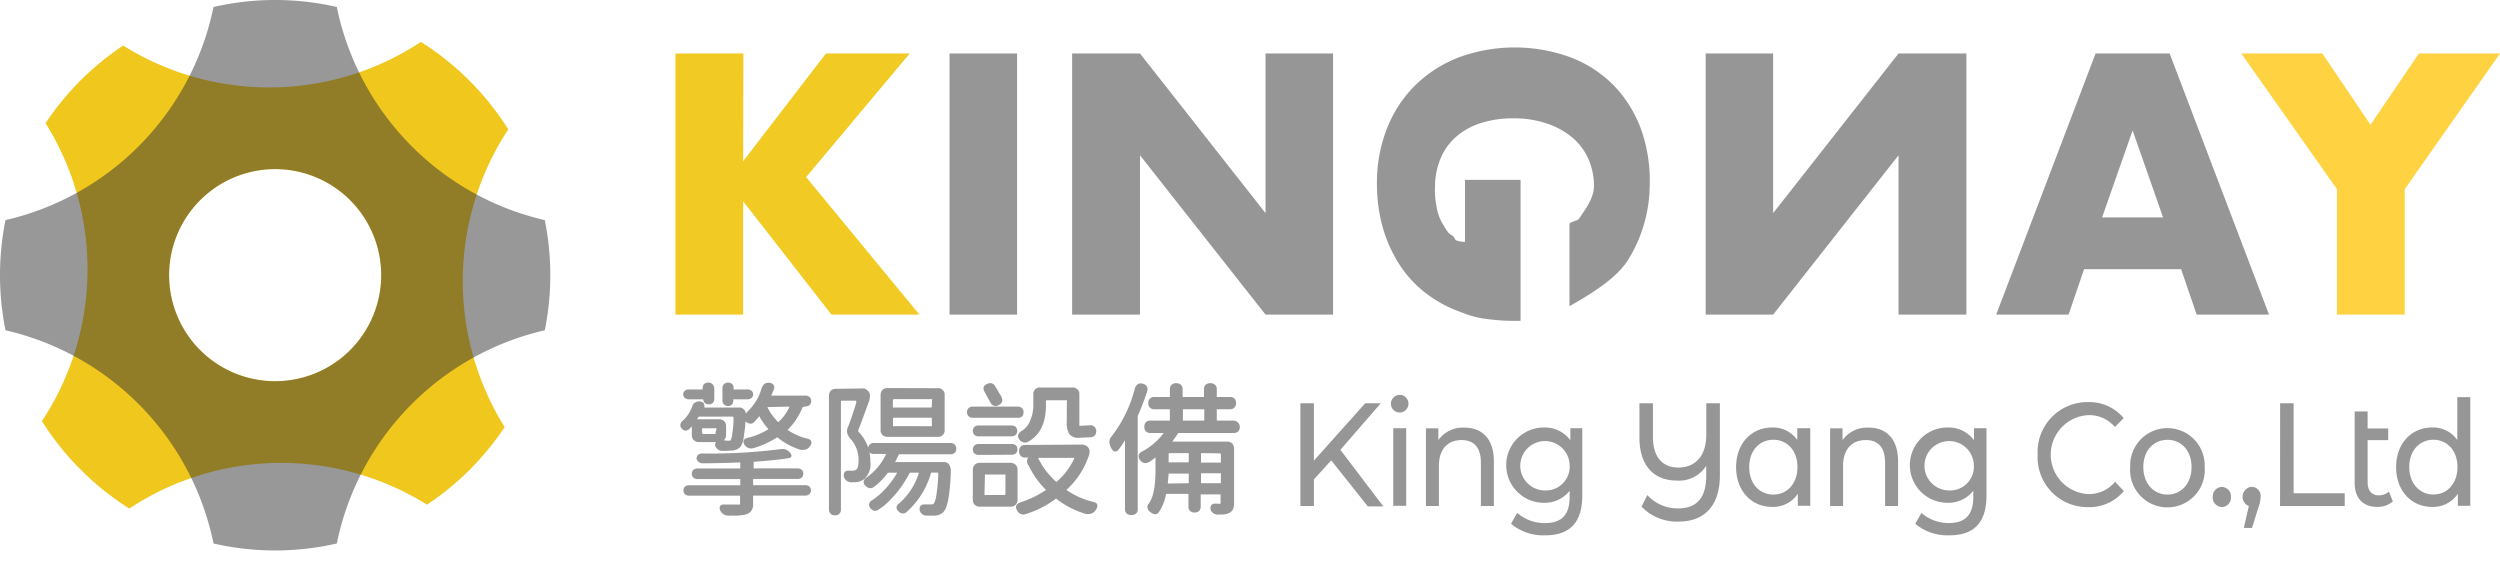 <svg xmlns="http://www.w3.org/2000/svg" viewBox="0 0 322 75"><defs><style>.cls-1{fill:#f0c71c;}.cls-2{fill:#323232;opacity:0.5;}.cls-3{fill:#f1ca23;}.cls-4{fill:#969696;}.cls-5{fill:#ffd241;}.cls-6{fill:none;}</style></defs><title>資產 1</title><g id="圖層_2" data-name="圖層 2"><g id="menu"><path class="cls-1" d="M65,55a35.48,35.48,0,0,1,.47-38.34,35.94,35.94,0,0,0-5-6.26,35.57,35.57,0,0,0-6.26-5,35.48,35.48,0,0,1-38.34.47,35.57,35.57,0,0,0-10,10A35.48,35.48,0,0,1,5.4,54.24a35.57,35.57,0,0,0,5,6.26,35.94,35.94,0,0,0,6.26,5A35.48,35.48,0,0,1,55,65,35.57,35.57,0,0,0,65,55ZM25.78,45.1a13.66,13.66,0,1,1,19.32,0A13.67,13.67,0,0,1,25.78,45.1Z"/><path class="cls-2" d="M70.17,28.35A35.5,35.5,0,0,1,43.38.9,35.47,35.47,0,0,0,27.5.9,35.48,35.48,0,0,1,.71,28.35a35.81,35.81,0,0,0,0,14.19A35.45,35.45,0,0,1,27.5,70a35.47,35.47,0,0,0,15.88,0A35.47,35.47,0,0,1,70.17,42.54a35.81,35.81,0,0,0,0-14.19ZM35.44,49.1A13.66,13.66,0,1,1,49.1,35.44,13.67,13.67,0,0,1,35.44,49.1Z"/><path class="cls-3" d="M95.72,20.76,106.38,6.89h10.79L103.83,22.81l14.59,17.71H107.09L95.72,25.93V40.52H87V6.89h8.75Z"/><path class="cls-4" d="M131,6.89V40.52H122.3V6.89Z"/><path class="cls-4" d="M138.09,40.52V6.89h8.74L163,27.45V6.89h8.7V40.52H163L146.83,20V40.52Z"/><path class="cls-5" d="M309.73,40.52H301V24.37L288.68,6.89h10.44l6.2,9.18,6.24-9.18H322L309.73,24.37Z"/><path class="cls-4" d="M266.43,40.52h-9.32l12.8-33.63h9.54l12.8,33.63h-9.32l-2-5.85H268.43ZM278.6,28l-3.92-11.2L270.75,28Z"/><path class="cls-4" d="M244.53,40.52V20L228.38,40.52h-8.69V6.89h8.69V27.45L244.53,6.89h8.74V40.52Z"/><path class="cls-4" d="M188.69,23.17v8c-1.79-.15-1-.44-1.68-.85s-.83-.95-1.26-1.59a6.27,6.27,0,0,1-.73-2.16,10.27,10.27,0,0,1-.19-2.5,9.34,9.34,0,0,1,.79-3.83,7.58,7.58,0,0,1,2.1-2.77,9,9,0,0,1,3.18-1.67,13.55,13.55,0,0,1,4-.56,13.42,13.42,0,0,1,4.29.65,10.32,10.32,0,0,1,3.28,1.78,7.83,7.83,0,0,1,2.09,2.75,8.46,8.46,0,0,1,.74,3.56c0,1.58-1.14,3-1.94,4.22-.14.21-1.21.42-1.21.62V39.44c2.69-1.54,6.22-3.62,7.72-6.25A18.43,18.43,0,0,0,212.48,24a19.85,19.85,0,0,0-1.11-7.35A16.15,16.15,0,0,0,207.85,11a15.56,15.56,0,0,0-5.55-3.61,20.92,20.92,0,0,0-14.41,0A16.48,16.48,0,0,0,182.27,11a16,16,0,0,0-3.63,5.55,19.13,19.13,0,0,0-1.29,7.16,20.64,20.64,0,0,0,.71,5.44,17.8,17.8,0,0,0,2.08,4.75,14.65,14.65,0,0,0,3.39,3.77,16.22,16.22,0,0,0,4.66,2.54,12.25,12.25,0,0,0,3.43.89,26.81,26.81,0,0,0,4.23.22V23.17Z"/><path class="cls-4" d="M93.46,58.07h-.34a1,1,0,0,1-1-.63,1.42,1.42,0,0,1,0-.23.36.36,0,0,1,.1-.27H90.05a.94.94,0,0,1-.69-.25.9.9,0,0,1-.25-.69V54.92l-.3.31a.68.68,0,0,1-.49.23.65.65,0,0,1-.48-.23.68.68,0,0,1-.22-.45.82.82,0,0,1,.34-.61,1.89,1.89,0,0,0,.2-.2,4.42,4.42,0,0,0,1-1.62A.88.88,0,0,1,90,51.7l.17,0a.75.75,0,0,1,.42.18.45.45,0,0,1,.13.31,1,1,0,0,1,0,.3h4.4a.85.85,0,0,1,.94.94v.25a23.5,23.5,0,0,1-.28,2.71,2.69,2.69,0,0,1-.4,1.15,1.6,1.6,0,0,1-1.14.49ZM92,51.34a.72.72,0,0,1-.19.55.68.68,0,0,1-.52.19.69.69,0,0,1-.51-.18.73.73,0,0,1-.21-.47H88.79a.85.85,0,0,1-.59-.18A.61.61,0,0,1,88,50.8a.63.63,0,0,1,.18-.45.81.81,0,0,1,.59-.19h1.73v-.11a.81.81,0,0,1,.19-.58.71.71,0,0,1,.52-.19.7.7,0,0,1,.54.19A.8.8,0,0,1,92,50Zm-2.24,7.57a.41.41,0,0,1,.12-.3,1,1,0,0,1,.72-.2,70.87,70.87,0,0,0,10.07-.58h.16a1.18,1.18,0,0,1,.86.41.71.71,0,0,1,.26.45.32.32,0,0,1-.09.21.46.46,0,0,1-.29.11c-.89.16-2.39.31-4.5.47v.85h5.61a.83.83,0,0,1,.59.18.73.73,0,0,1,0,1,.83.83,0,0,1-.59.18H97v.8h6.67a.83.83,0,0,1,.59.18.7.7,0,0,1,.19.49.66.66,0,0,1-.19.48.79.79,0,0,1-.59.19H97v1a1.45,1.45,0,0,1-.32,1.08,1.8,1.8,0,0,1-.63.36,7.08,7.08,0,0,1-1.74.14H94a1.21,1.21,0,0,1-1.24-.66,1,1,0,0,1-.07-.36.39.39,0,0,1,.13-.29.57.57,0,0,1,.41-.12h1.91a.48.48,0,0,0,.18,0s0-.06,0-.14v-1H88.81a.79.79,0,0,1-.59-.19.65.65,0,0,1-.19-.47.66.66,0,0,1,.2-.51.89.89,0,0,1,.58-.17h6.54v-.8H89.89a.83.83,0,0,1-.59-.18.73.73,0,0,1,0-1,.83.83,0,0,1,.59-.18h5.46v-.78c-1.78.07-3.37.11-4.74.11a.81.81,0,0,1-.89-.57A1,1,0,0,1,89.71,58.91Zm3.84-2.15h.33c.08,0,.13,0,.16-.05a1.92,1.92,0,0,0,.21-.72,13.76,13.76,0,0,0,.18-1.87V54c0-.22,0-.34-.14-.34H90l-.22.34h2.81a.9.9,0,0,1,.69.25.93.93,0,0,1,.24.69v1a.91.91,0,0,1-.3.76Zm-1.33-1.44a.24.24,0,0,0,0-.16.2.2,0,0,0-.14,0H90.43v.54a.17.17,0,0,0,.19.2H92c.08,0,.12,0,.15,0a.28.28,0,0,0,0-.16Zm2.18-3.89v.11a.77.77,0,0,1-.19.57.7.7,0,0,1-.49.19h0a.7.7,0,0,1-.52-.2.77.77,0,0,1-.2-.56V50.05a.82.82,0,0,1,.2-.58.83.83,0,0,1,1.06,0,.8.8,0,0,1,.18.54v.15h1.74a.79.79,0,0,1,.59.19.62.62,0,0,1,.19.45.65.65,0,0,1-.19.45.83.83,0,0,1-.59.18Zm8.93,1a8.42,8.42,0,0,1-1.94,2.94A7.61,7.61,0,0,0,104,56.5c.35.09.52.26.52.51a.9.9,0,0,1-.2.47,1,1,0,0,1-.86.46,1.65,1.65,0,0,1-.34,0,8.74,8.74,0,0,1-3-1.62,12.08,12.08,0,0,1-3,1.38,1.43,1.43,0,0,1-.39.06,1,1,0,0,1-.81-.44.72.72,0,0,1-.16-.42.4.4,0,0,1,.13-.31.92.92,0,0,1,.41-.2,8.92,8.92,0,0,0,2.68-1.11,9,9,0,0,1-1.19-1.68,6.62,6.62,0,0,1-.63.74.63.63,0,0,1-.49.23,1,1,0,0,1-.59-.25.75.75,0,0,1-.3-.54.63.63,0,0,1,.21-.48,2.47,2.47,0,0,0,.27-.25c0-.05.07-.08.07-.09A6.54,6.54,0,0,0,98.1,50a1.33,1.33,0,0,1,.31-.5.69.69,0,0,1,.5-.2l.24,0c.38.08.57.28.57.59a.85.85,0,0,1-.07.33l-.31.73h4.37a.82.82,0,0,1,.58.2.68.68,0,0,1,.19.5.69.69,0,0,1-.19.51.81.81,0,0,1-.58.19Zm-4.42,0-.09,0a.14.14,0,0,0,0,.07,6.81,6.81,0,0,0,1.37,1.87,5.66,5.66,0,0,0,1.45-2Z"/><path class="cls-4" d="M110.22,51.61h-1.73a.15.15,0,0,0-.18.18V65.6a.7.7,0,0,1-.77.77.73.73,0,0,1-.56-.2.77.77,0,0,1-.21-.57V51a.94.94,0,0,1,.24-.68.92.92,0,0,1,.68-.24l3.59-.05h0s0,0,.05,0l.27.16a.89.89,0,0,1,.45.82,2.21,2.21,0,0,1-.16.78c-.83,2.28-1.28,3.49-1.37,3.65v0a.55.55,0,0,0,.16.28,5.41,5.41,0,0,1,1.42,3.74,2.57,2.57,0,0,1-.77,2.23,2.07,2.07,0,0,1-1.28.42l-.23,0a1,1,0,0,1-1.13-.72,1.08,1.08,0,0,1,0-.32.43.43,0,0,1,.15-.31.63.63,0,0,1,.46-.14h.11l.38,0a.91.91,0,0,0,.5-.13c.19-.15.29-.53.29-1.11a4,4,0,0,0-1.1-2.93h0a1.51,1.51,0,0,1-.39-.92,1,1,0,0,1,.07-.38c.31-.75.68-1.84,1.12-3.25a.58.58,0,0,0,0-.22A.1.1,0,0,0,110.22,51.61Zm10.63,9.53c0-.18,0-.27-.11-.27h-.81a10.57,10.57,0,0,1-3.08,5,.78.78,0,0,1-.55.27.8.8,0,0,1-.6-.32.58.58,0,0,1-.23-.43.65.65,0,0,1,.29-.51,8.49,8.49,0,0,0,2.6-4h-1.18a14.32,14.32,0,0,1-2.72,3.71,6.76,6.76,0,0,1-1.24,1,.85.85,0,0,1-.52.2.71.71,0,0,1-.53-.27.79.79,0,0,1-.24-.51.66.66,0,0,1,.34-.54A8.64,8.64,0,0,0,114,63a11,11,0,0,0,1.56-2.12h-1.2a8.6,8.6,0,0,1-1.75,1.8.83.83,0,0,1-.53.2.89.89,0,0,1-.58-.29.74.74,0,0,1-.27-.48.72.72,0,0,1,.32-.56h0a7.68,7.68,0,0,0,2.59-3.08h-1.56a.74.74,0,0,1-.57-.19.64.64,0,0,1-.19-.49v0a.69.69,0,0,1,.76-.73h9.81a.76.76,0,0,1,.58.2.71.71,0,0,1,.2.53.74.74,0,0,1-.2.53.8.8,0,0,1-.58.19h-6.6l-.5,1h6.29a.82.82,0,0,1,.58.22,1.4,1.4,0,0,1,.3,1,2.62,2.62,0,0,1,0,.27q-.18,4.11-.9,4.89a1.57,1.57,0,0,1-1.17.52h-1a.91.91,0,0,1-.94-.68,1.94,1.94,0,0,1,0-.27.48.48,0,0,1,.15-.34.68.68,0,0,1,.49-.15l.69,0c.27,0,.44,0,.5-.13h0a2.6,2.6,0,0,0,.31-1,20.49,20.49,0,0,0,.25-2.51ZM120.74,50a.84.84,0,0,1,.93.93v4.41a.84.84,0,0,1-.93.93h-6.38a1,1,0,0,1-.7-.24.93.93,0,0,1-.24-.69V50.91a.93.93,0,0,1,.24-.69,1,1,0,0,1,.7-.24Zm-.69,1.56a.21.21,0,0,0,0-.15.19.19,0,0,0-.13,0H115.2a.18.18,0,0,0-.2.2v.88h5Zm-.17,3.33a.18.18,0,0,0,.14,0,.22.22,0,0,0,0-.14v-.95h-5v.95c0,.07,0,.12,0,.14s.08,0,.16,0Z"/><path class="cls-4" d="M131.06,52.37a.77.77,0,0,1,.57.2.69.69,0,0,1,.2.54.71.71,0,0,1-.18.52.75.75,0,0,1-.56.18h-5.77a.77.77,0,0,1-.57-.2.72.72,0,0,1-.2-.52.7.7,0,0,1,.2-.52.77.77,0,0,1,.57-.2Zm0,11.95a.92.92,0,0,1-.25.7.93.93,0,0,1-.69.24h-3.88a.93.93,0,0,1-.69-.24.92.92,0,0,1-.25-.7V60.55a.9.9,0,0,1,.25-.69.94.94,0,0,1,.69-.25h3.88a.94.94,0,0,1,.69.25.9.9,0,0,1,.25.69Zm-5-8.12a.77.77,0,0,1-.57-.2.75.75,0,0,1,0-1,.74.74,0,0,1,.57-.2h4.19a.76.76,0,0,1,.58.2.75.75,0,0,1,0,1,.8.8,0,0,1-.58.2Zm0,2.39a.77.77,0,0,1-.57-.2.75.75,0,0,1,0-1,.77.77,0,0,1,.57-.2h4.23a.77.77,0,0,1,.57.19.67.67,0,0,1,.18.49v0a.72.72,0,0,1-.18.51.77.77,0,0,1-.57.19Zm2.92-7.5a1.13,1.13,0,0,1,.12.47.69.69,0,0,1-.43.59.87.87,0,0,1-.48.15.72.72,0,0,1-.6-.42l-.79-1.43a.91.91,0,0,1-.12-.44c0-.24.14-.42.44-.55a.93.93,0,0,1,.45-.11.72.72,0,0,1,.6.39Zm-2.18,12.52a.21.21,0,0,0,.05.15.17.17,0,0,0,.13,0h2.32a.17.17,0,0,0,.2-.19V61.27a.21.21,0,0,0,0-.15.28.28,0,0,0-.16,0H127a.22.22,0,0,0-.14,0,.21.21,0,0,0,0,.15Zm5.61-3.73a1.28,1.28,0,0,1-.13-.51.67.67,0,0,1,.17-.44h-.42a.73.73,0,0,1-.56-.21.78.78,0,0,1-.21-.6.81.81,0,0,1,.21-.6.73.73,0,0,1,.56-.21l7.46-.05a1.26,1.26,0,0,1,.26.09.85.85,0,0,1,.59.81,2.07,2.07,0,0,1-.07.45,10.51,10.51,0,0,1-2.92,4.49,10.14,10.14,0,0,0,3.49,1.55c.34.07.51.24.51.5a1,1,0,0,1-.2.51,1.09,1.09,0,0,1-.92.55,1.73,1.73,0,0,1-.32,0,11.21,11.21,0,0,1-3.89-2,12.52,12.52,0,0,1-3.9,2,1.06,1.06,0,0,1-.34.06.88.88,0,0,1-.77-.52.78.78,0,0,1-.15-.44.49.49,0,0,1,.15-.36,1.06,1.06,0,0,1,.36-.23,12.56,12.56,0,0,0,3.36-1.62A10.78,10.78,0,0,1,132.46,59.88Zm5-8.18a.21.21,0,0,0,0-.15.2.2,0,0,0-.14,0h-2.37a.15.15,0,0,0-.18.19v.42c0,2.27-.74,3.84-2.21,4.69A1,1,0,0,1,132,57a.9.9,0,0,1-.67-.34h0a.85.85,0,0,1-.21-.5.78.78,0,0,1,.41-.61,0,0,0,0,1,0,0,2.7,2.7,0,0,0,1.18-1.44h0a4.73,4.73,0,0,0,.38-1.89V50.84a.84.84,0,0,1,.93-.93h4.07a.84.84,0,0,1,.93.93v4a.2.2,0,0,0,.13,0l1.33-.07A.74.74,0,0,1,141,55a.87.87,0,0,1,0,1.1.85.85,0,0,1-.58.22l-1.4.07a1.48,1.48,0,0,1-1.29-.48,2.88,2.88,0,0,1-.33-1.59Zm-1.35,10.38a8.86,8.86,0,0,0,2.29-3,.36.36,0,0,0,0-.11.1.1,0,0,0-.07,0h-4.58A9.86,9.86,0,0,0,136.07,62.08Z"/><path class="cls-4" d="M146.93,49.38a1.37,1.37,0,0,1,.34.07.8.8,0,0,1,.36.22.58.58,0,0,1,.17.43,1.28,1.28,0,0,1-.06.35,31.6,31.6,0,0,1-1.2,3.12v12a.77.77,0,0,1-.21.57,1,1,0,0,1-1.22,0,.77.77,0,0,1-.21-.57V56.7a11.94,11.94,0,0,1-.81,1.19.54.54,0,0,1-.43.27c-.2,0-.38-.15-.54-.46a1.9,1.9,0,0,1-.23-.78,1,1,0,0,1,.18-.58,16.87,16.87,0,0,0,3.09-6.27,1.11,1.11,0,0,1,.28-.5A.7.7,0,0,1,146.93,49.38Zm10.18,15.5s.08,0,.1,0a.05.05,0,0,0,0,0v-1.2h-2.56v1.56a.81.81,0,0,1-.2.57.84.84,0,0,1-.59.2.8.8,0,0,1-.58-.2.77.77,0,0,1-.21-.57V63.61h-2.88a6,6,0,0,1-.91,2.32.58.58,0,0,1-.47.3,1.06,1.06,0,0,1-.61-.25.89.89,0,0,1-.42-.68.72.72,0,0,1,.11-.36.09.09,0,0,1,.06-.06c.58-.75.88-2.2.88-4.33V58.91c-.29.23-.54.42-.76.56a1.06,1.06,0,0,1-.57.18.81.81,0,0,1-.63-.36.85.85,0,0,1-.22-.52.65.65,0,0,1,.42-.59,8.66,8.66,0,0,0,2.82-2.41h-1.73a.73.73,0,0,1-.56-.21.8.8,0,0,1-.21-.59.81.81,0,0,1,.21-.6.77.77,0,0,1,.56-.2h2.52V52.71h-2a.73.73,0,0,1-.78-.79.74.74,0,0,1,.22-.59.76.76,0,0,1,.56-.2h2v-1a.75.75,0,0,1,.21-.56.81.81,0,0,1,.61-.21.82.82,0,0,1,.61.21.75.75,0,0,1,.21.56v1h2.75v-1a.78.78,0,0,1,.2-.56.85.85,0,0,1,.62-.21.82.82,0,0,1,.62.21.75.75,0,0,1,.21.56v1h1.71a.77.77,0,0,1,.56.2.8.8,0,0,1,.21.59.76.76,0,0,1-.21.58.73.73,0,0,1-.56.21h-1.71v1.46h2.19a.84.84,0,0,1,.57,1.39.77.77,0,0,1-.57.21h-7.15L151,56.88h7a.94.94,0,0,1,.7.24,1,1,0,0,1,.25.7v7c0,.63-.19,1-.57,1.22a2.25,2.25,0,0,1-1,.23H157a1,1,0,0,1-1.08-.62,1.39,1.39,0,0,1,0-.3.45.45,0,0,1,.14-.33.64.64,0,0,1,.48-.15Zm-4-2.64V61h-2.59l-.11,1.28Zm-2.41-3.88a.15.15,0,0,0-.18.19v1h2.59V58.36Zm4.41-4.19V52.71h-2.75v1.46Zm-.42,4.19v1.22h2.56v-1a.17.17,0,0,0-.2-.19Zm2.56,2.6h-2.56v1.28h2.56Z"/><path class="cls-4" d="M171.46,59.29l-2.23,2.46v3.42h-1.74V51.94h1.74v7.39l6.61-7.39h2l-5.2,6,5.53,7.28h-2Z"/><path class="cls-4" d="M179.15,52.05a1.15,1.15,0,0,1,1.13-1.19A1.13,1.13,0,0,1,181.41,52a1.13,1.13,0,1,1-2.26,0Zm.3,3.1h1.67v10h-1.67Z"/><path class="cls-4" d="M192.41,59.41v5.76h-1.67V59.62c0-2-.9-2.94-2.49-2.94-1.77,0-2.92,1.16-2.92,3.33v5.16h-1.67v-10h1.6v1.52a3.83,3.83,0,0,1,3.32-1.61C190.83,55.06,192.41,56.46,192.41,59.41Z"/><path class="cls-4" d="M203.8,55.15v8.66c0,3.54-1.65,5.14-4.78,5.14a6.47,6.47,0,0,1-4.4-1.49l.8-1.4A5.31,5.31,0,0,0,199,67.37c2.18,0,3.17-1.1,3.17-3.37v-.79a4.07,4.07,0,0,1-3.32,1.55,4.85,4.85,0,0,1,0-9.7,4.09,4.09,0,0,1,3.41,1.64V55.15Zm-1.63,4.75A3.18,3.18,0,1,0,199,63.17,3.07,3.07,0,0,0,202.17,59.9Z"/><path class="cls-4" d="M221.52,51.94v9.3c0,3.9-2,5.94-5.3,5.94a6.29,6.29,0,0,1-4.79-1.93l.75-1.48a5.27,5.27,0,0,0,4,1.71c2.31,0,3.58-1.33,3.58-4.16V60A4.15,4.15,0,0,1,216,61.9c-3,0-4.84-1.94-4.84-5.54V51.94h1.74v4.35c0,2.63,1.27,3.93,3.29,3.93s3.58-1.34,3.58-4.22V51.94Z"/><path class="cls-4" d="M233.16,55.15v10h-1.6V63.59a3.8,3.8,0,0,1-3.29,1.7c-2.69,0-4.66-2.06-4.66-5.13s2-5.1,4.66-5.1a3.79,3.79,0,0,1,3.22,1.61V55.15Zm-1.65,5c0-2.13-1.34-3.51-3.1-3.51S225.3,58,225.3,60.16s1.34,3.54,3.11,3.54S231.51,62.3,231.51,60.16Z"/><path class="cls-4" d="M244.47,59.41v5.76H242.8V59.62c0-2-.9-2.94-2.48-2.94-1.78,0-2.93,1.16-2.93,3.33v5.16h-1.67v-10h1.6v1.52a3.85,3.85,0,0,1,3.33-1.61C242.89,55.06,244.47,56.46,244.47,59.41Z"/><path class="cls-4" d="M255.86,55.15v8.66c0,3.54-1.65,5.14-4.78,5.14a6.47,6.47,0,0,1-4.4-1.49l.8-1.4A5.31,5.31,0,0,0,251,67.37c2.17,0,3.16-1.1,3.16-3.37v-.79a4.07,4.07,0,0,1-3.32,1.55,4.85,4.85,0,0,1,0-9.7,4.07,4.07,0,0,1,3.41,1.64V55.15Zm-1.63,4.75a3.18,3.18,0,1,0-3.17,3.27A3.06,3.06,0,0,0,254.23,59.9Z"/><path class="cls-4" d="M262.45,58.56a6.42,6.42,0,0,1,6.46-6.77,5.77,5.77,0,0,1,4.62,2.06L272.4,55A4.32,4.32,0,0,0,269,53.47a5.09,5.09,0,0,0,0,10.17,4.34,4.34,0,0,0,3.42-1.59l1.13,1.2a5.79,5.79,0,0,1-4.64,2.07A6.42,6.42,0,0,1,262.45,58.56Z"/><path class="cls-4" d="M274.37,60.16a4.8,4.8,0,1,1,9.59,0,4.81,4.81,0,1,1-9.59,0Zm7.9,0c0-2.13-1.32-3.51-3.1-3.51s-3.11,1.38-3.11,3.51,1.34,3.54,3.11,3.54S282.27,62.3,282.27,60.16Z"/><path class="cls-4" d="M285,64a1.21,1.21,0,0,1,1.18-1.28A1.2,1.2,0,0,1,287.35,64a1.22,1.22,0,0,1-1.15,1.31A1.23,1.23,0,0,1,285,64Z"/><path class="cls-4" d="M291.17,64a4.21,4.21,0,0,1-.29,1.36L290.06,68H289l.65-2.82A1.29,1.29,0,0,1,290,62.7,1.18,1.18,0,0,1,291.17,64Z"/><path class="cls-4" d="M293.68,51.94h1.74V63.53H302v1.64h-8.33Z"/><path class="cls-4" d="M308.2,64.59a3,3,0,0,1-2,.7c-1.86,0-2.92-1.12-2.92-3.14V53h1.67v2.19h2.65v1.5h-2.65v5.42c0,1.08.51,1.69,1.45,1.69a2,2,0,0,0,1.3-.48Z"/><path class="cls-4" d="M318.17,51.15v14h-1.6V63.59a3.8,3.8,0,0,1-3.29,1.7c-2.69,0-4.66-2.06-4.66-5.13s2-5.1,4.66-5.1a3.8,3.8,0,0,1,3.22,1.61V51.15Zm-1.65,9c0-2.13-1.34-3.51-3.1-3.51s-3.11,1.38-3.11,3.51,1.34,3.54,3.11,3.54S316.52,62.3,316.52,60.16Z"/><rect class="cls-6" width="322" height="75"/></g></g></svg>